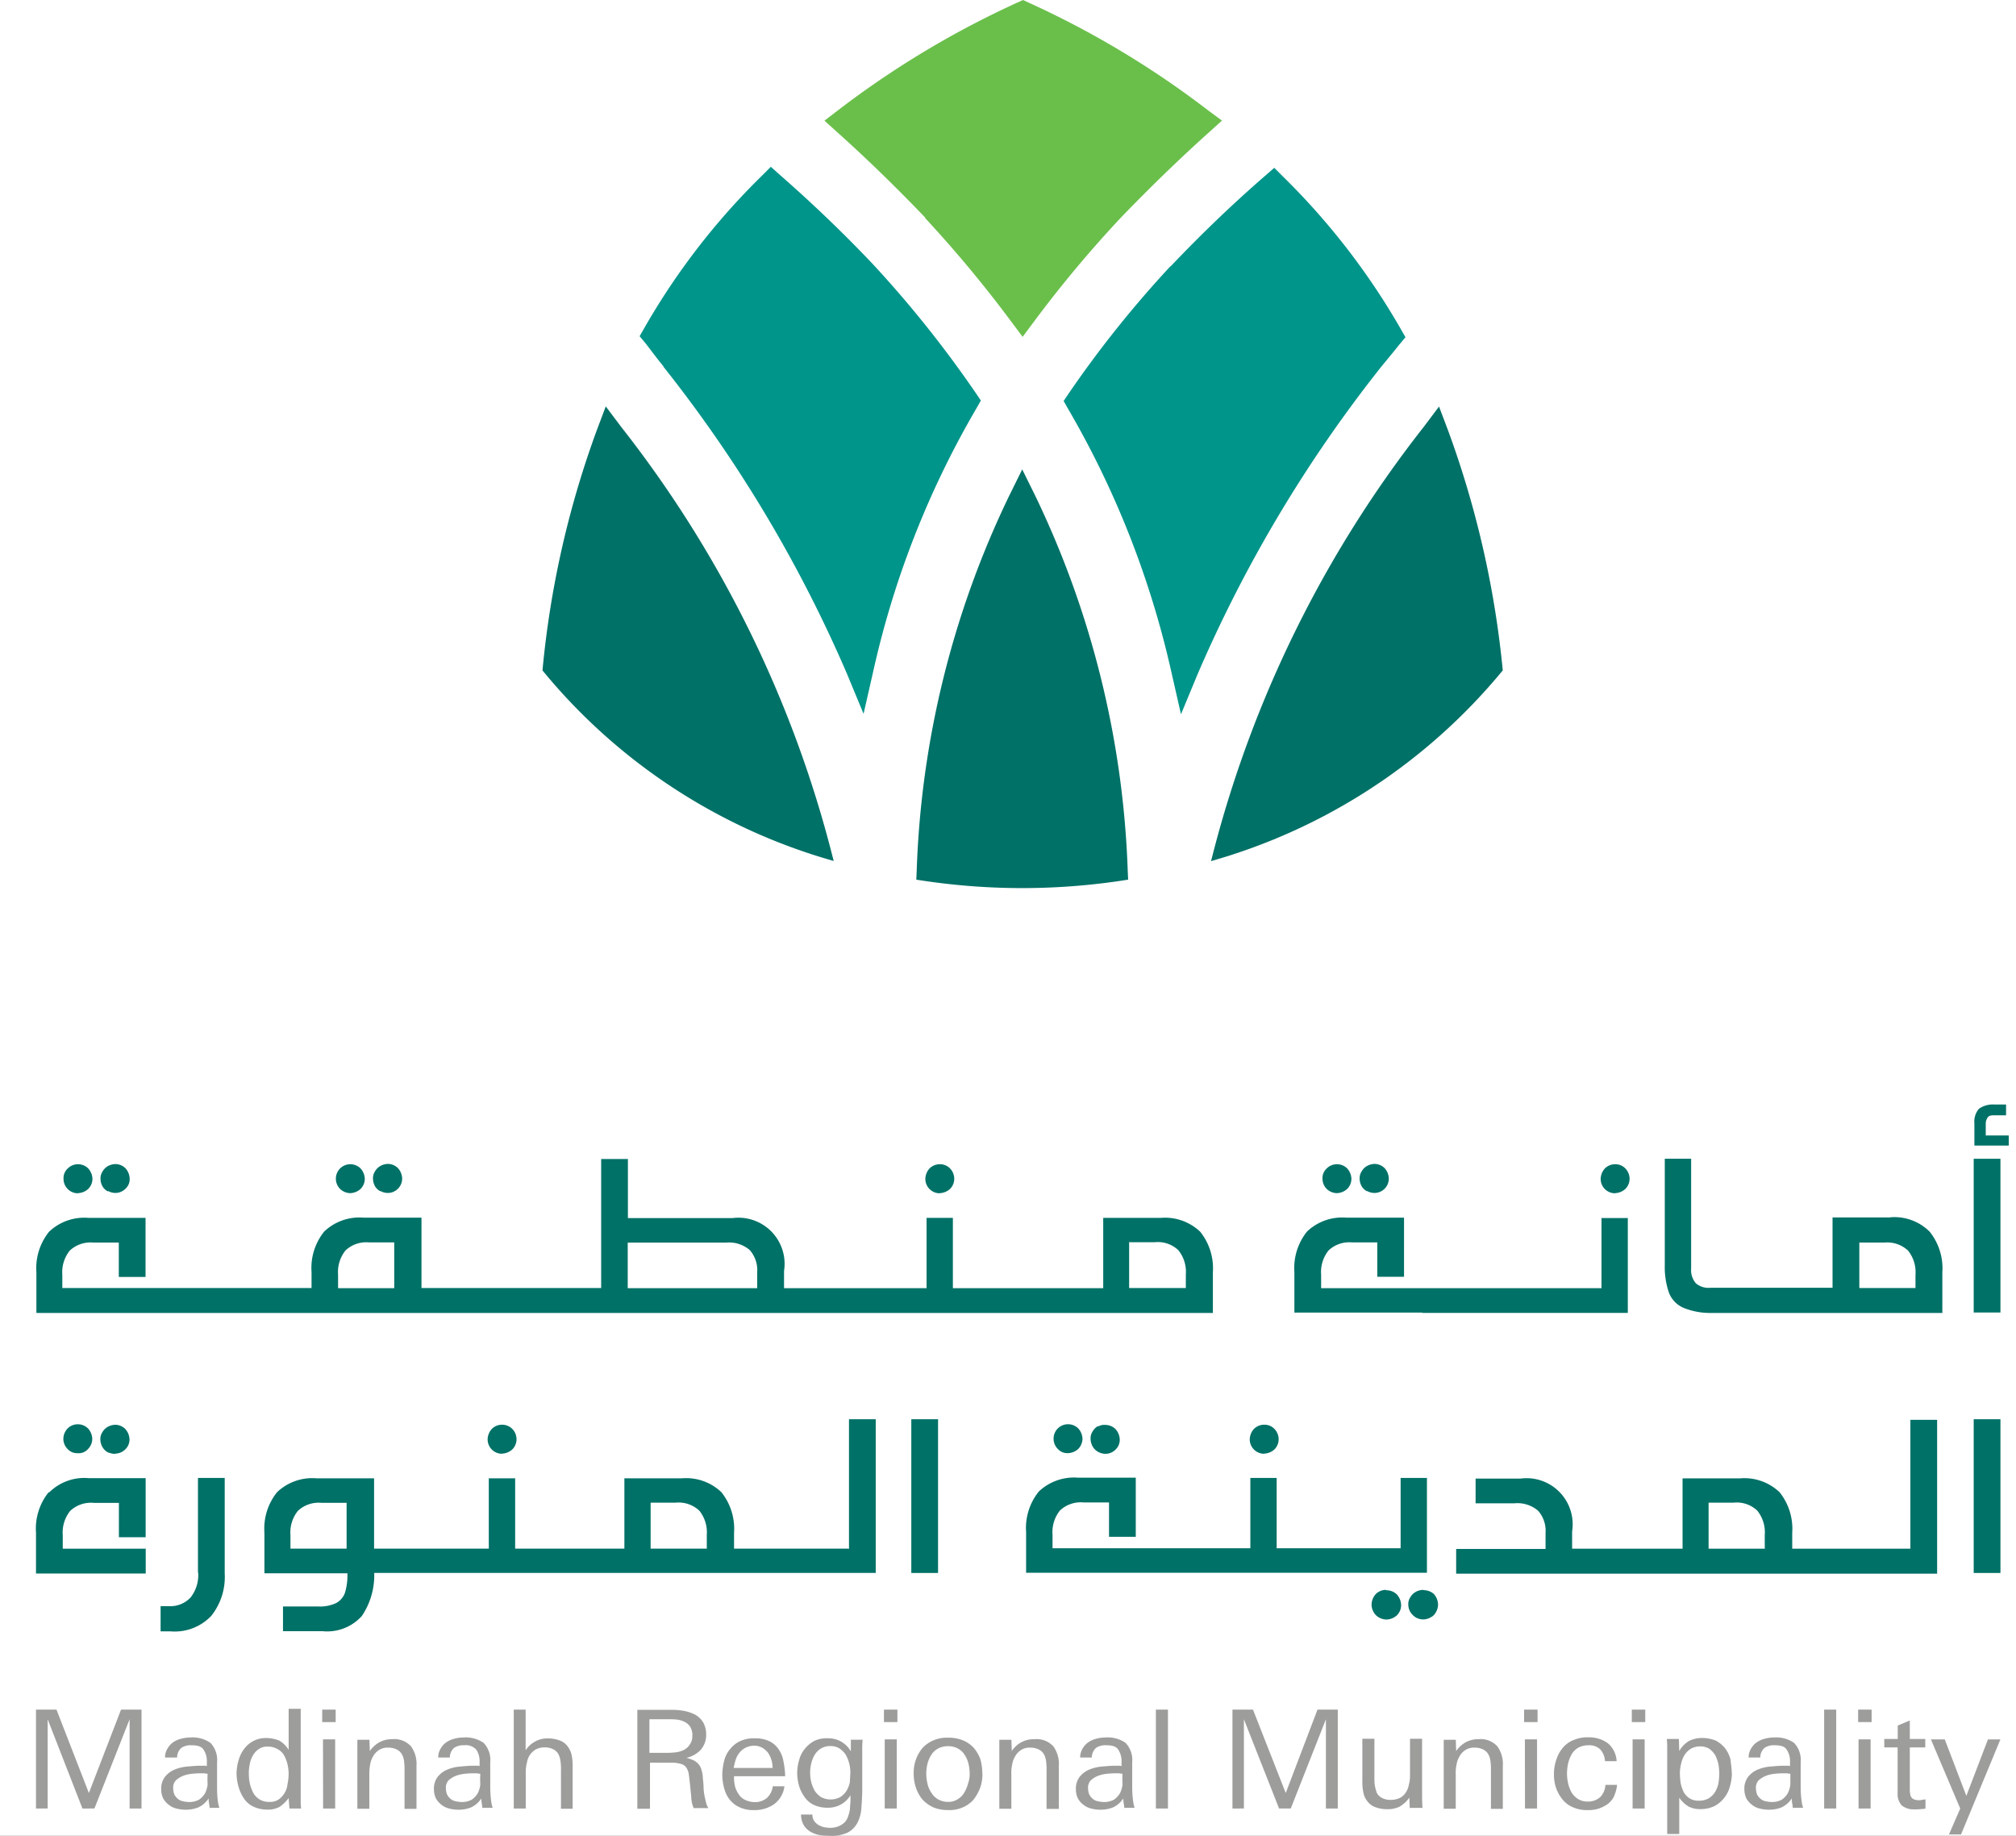 <svg xmlns="http://www.w3.org/2000/svg" xmlns:xlink="http://www.w3.org/1999/xlink" width="56" height="51" viewBox="0 0 56 51">
  <rect x="0" y="0" width="56" height="51" fill="#333333" stroke="none"/>
  <defs>
    <clipPath id="clip-v3">
      <rect width="56" height="51"/>
    </clipPath>
  </defs>
  <g id="v3" clip-path="url(#clip-v3)">
    <rect width="56" height="51" fill="#fff"/>
    <g id="Layer_1" data-name="Layer 1" transform="translate(1 0)">
      <g id="Group_5" data-name="Group 5" transform="translate(0 0)">
        <g id="Group_2" data-name="Group 2" transform="translate(14.069 0)">
          <path id="Path_1" data-name="Path 1" d="M49.684,34.755l-.011-.246a26.053,26.053,0,0,0-2.585-10.451l-.346-.7-.346.7a25.915,25.915,0,0,0-2.585,10.451l-.011.246a18.576,18.576,0,0,0,5.884,0" transform="translate(-33.416 -10.318)" fill="#007167"/>
          <path id="Path_2" data-name="Path 2" d="M30.689,13.849a37.641,37.641,0,0,1,5.1,8.531l.463,1.117.268-1.178A25.4,25.4,0,0,1,39.393,15l.117-.207-.14-.207a31.1,31.1,0,0,0-2.831-3.551c-.8-.849-1.686-1.7-2.6-2.5L33.676,8.3l-.257.257a19.349,19.349,0,0,0-3.26,4.226l-.128.223.173.207c.162.212.324.43.491.631" transform="translate(-27.333 -3.666)" fill="#00958a"/>
          <path id="Path_3" data-name="Path 3" d="M33.29,32.849l-.034-.128a32.066,32.066,0,0,0-5.879-11.942l-.419-.558-.246.653A26.454,26.454,0,0,0,25.2,27.556a16.113,16.113,0,0,0,8.09,5.293" transform="translate(-25.2 -8.931)" fill="#007167"/>
          <path id="Path_4" data-name="Path 4" d="M42.021,6.052a34.406,34.406,0,0,1,2.4,2.886l.313.419.313-.419a33.286,33.286,0,0,1,2.4-2.875c.77-.8,1.608-1.619,2.479-2.4l.346-.313L49.9,3.076a25.521,25.521,0,0,0-4.991-3L44.746,0l-.162.073a25.771,25.771,0,0,0-4.991,3l-.363.279.346.313c.86.77,1.686,1.58,2.456,2.384" transform="translate(-31.397 0)" fill="#6abf4b"/>
          <path id="Path_5" data-name="Path 5" d="M66.571,27.566a26.764,26.764,0,0,0-1.524-6.683L64.8,20.23l-.419.558A32.146,32.146,0,0,0,58.5,32.73l-.034.128a16.2,16.2,0,0,0,8.1-5.293" transform="translate(-39.896 -8.936)" fill="#007167"/>
          <path id="Path_6" data-name="Path 6" d="M54.1,11.08a30.425,30.425,0,0,0-2.831,3.54l-.14.207.117.207a25.625,25.625,0,0,1,2.875,7.319l.268,1.178.463-1.117a37.757,37.757,0,0,1,5.086-8.52c.173-.212.346-.419.514-.631l.173-.207-.128-.223a19.522,19.522,0,0,0-3.26-4.226l-.257-.257-.268.234c-.921.8-1.792,1.641-2.607,2.5" transform="translate(-36.653 -3.688)" fill="#00958a"/>
        </g>
        <g id="Group_3" data-name="Group 3" transform="translate(0 47.472)">
          <path id="Path_7" data-name="Path 7" d="M2.6,87.817V85.338l-.977,2.479H1.29L.324,85.338v2.479H0V85.07H.569l.9,2.317.893-2.317h.569v2.747Z" transform="translate(0 -85.048)" fill="#9d9d9c"/>
          <path id="Path_8" data-name="Path 8" d="M7.581,88.431c-.011-.045-.011-.084-.022-.14a.638.638,0,0,1-.011-.14.719.719,0,0,1-.279.246.915.915,0,0,1-.363.067,1.014,1.014,0,0,1-.257-.033.543.543,0,0,1-.212-.106.563.563,0,0,1-.151-.173.582.582,0,0,1-.056-.257.534.534,0,0,1,.106-.346.668.668,0,0,1,.268-.2,1.161,1.161,0,0,1,.352-.084c.128-.011.246-.022.363-.022h.095a.179.179,0,0,1,.084.011v-.117a.579.579,0,0,0-.095-.346c-.061-.089-.173-.117-.335-.117a.46.46,0,0,0-.279.073.356.356,0,0,0-.117.268H6.336a.483.483,0,0,1,.073-.257.536.536,0,0,1,.162-.173.729.729,0,0,1,.223-.095,1.013,1.013,0,0,1,.257-.033.865.865,0,0,1,.547.151.688.688,0,0,1,.184.536v.709A3.091,3.091,0,0,0,7.8,88.2a1.079,1.079,0,0,0,.045.212H7.57v.011Zm-.067-.966c-.045,0-.073-.011-.095-.011H7.347a1.9,1.9,0,0,0-.246.011.955.955,0,0,0-.257.056.714.714,0,0,0-.207.128.3.3,0,0,0-.073.234.421.421,0,0,0,.033.162.382.382,0,0,0,.095.117.3.3,0,0,0,.14.067.808.808,0,0,0,.162.022.573.573,0,0,0,.29-.067.6.6,0,0,0,.162-.173.736.736,0,0,0,.073-.246,2.713,2.713,0,0,1,0-.3" transform="translate(-2.752 -85.662)" fill="#9d9d9c"/>
          <path id="Path_9" data-name="Path 9" d="M11.448,87.8l-.022-.29a1.044,1.044,0,0,1-.257.246.684.684,0,0,1-.352.073.879.879,0,0,1-.374-.084.625.625,0,0,1-.257-.223,1.076,1.076,0,0,1-.151-.324,1.377,1.377,0,0,1-.056-.374,1.3,1.3,0,0,1,.056-.363.957.957,0,0,1,.151-.313.768.768,0,0,1,.257-.223.757.757,0,0,1,.363-.084.973.973,0,0,1,.363.073.751.751,0,0,1,.257.257V85.03h.335v2.49a2.242,2.242,0,0,0,.011.279Zm-.022-.955a1.266,1.266,0,0,0-.033-.279.979.979,0,0,0-.095-.246.461.461,0,0,0-.184-.173.5.5,0,0,0-.268-.067.4.4,0,0,0-.257.073.523.523,0,0,0-.162.184.711.711,0,0,0-.084.246,1.087,1.087,0,0,0-.022.268,1.192,1.192,0,0,0,.033.279,1.18,1.18,0,0,0,.095.246.513.513,0,0,0,.173.173.5.5,0,0,0,.268.067.438.438,0,0,0,.257-.067.6.6,0,0,0,.162-.173.584.584,0,0,0,.084-.246,1.542,1.542,0,0,0,.033-.29" transform="translate(-4.408 -85.03)" fill="#9d9d9c"/>
          <path id="Path_10" data-name="Path 10" d="M14.24,85.07h.374v.346H14.24Zm.022.826H14.6v1.921h-.335Z" transform="translate(-6.29 -85.048)" fill="#9d9d9c"/>
          <path id="Path_11" data-name="Path 11" d="M17.3,88.466V87.405a1.572,1.572,0,0,0-.011-.234.532.532,0,0,0-.056-.2.336.336,0,0,0-.14-.14.516.516,0,0,0-.246-.056.438.438,0,0,0-.257.067.484.484,0,0,0-.162.173.653.653,0,0,0-.084.235,1.371,1.371,0,0,0-.022.268v.955H15.99V86.557h.335l.011.313a.792.792,0,0,1,.268-.246.744.744,0,0,1,.352-.084.628.628,0,0,1,.525.2.84.84,0,0,1,.151.547v1.189H17.3Z" transform="translate(-7.063 -85.697)" fill="#9d9d9c"/>
          <path id="Path_12" data-name="Path 12" d="M21.151,88.431c-.011-.045-.011-.084-.022-.14a.638.638,0,0,1-.011-.14.719.719,0,0,1-.279.246.914.914,0,0,1-.363.067,1.014,1.014,0,0,1-.257-.033.543.543,0,0,1-.212-.106.563.563,0,0,1-.151-.173.582.582,0,0,1-.056-.257.534.534,0,0,1,.106-.346.668.668,0,0,1,.268-.2,1.161,1.161,0,0,1,.352-.084c.128-.011.246-.022.363-.022h.095a.179.179,0,0,1,.084.011v-.117a.579.579,0,0,0-.095-.346.4.4,0,0,0-.335-.117.46.46,0,0,0-.279.073.356.356,0,0,0-.117.268h-.324a.483.483,0,0,1,.073-.257.536.536,0,0,1,.162-.173.729.729,0,0,1,.223-.095,1.013,1.013,0,0,1,.257-.033.865.865,0,0,1,.547.151.688.688,0,0,1,.184.536v.709a3.092,3.092,0,0,0,.022.346,1.08,1.08,0,0,0,.045.212h-.29v.011Zm-.067-.966c-.045,0-.073-.011-.095-.011h-.073a1.982,1.982,0,0,0-.246.011,1.058,1.058,0,0,0-.257.056.714.714,0,0,0-.207.128.3.3,0,0,0-.073.234.421.421,0,0,0,.033.162.382.382,0,0,0,.095.117.3.3,0,0,0,.14.067.808.808,0,0,0,.162.022.573.573,0,0,0,.29-.067.6.6,0,0,0,.162-.173.736.736,0,0,0,.073-.246,2.714,2.714,0,0,1,0-.3" transform="translate(-8.746 -85.662)" fill="#9d9d9c"/>
          <path id="Path_13" data-name="Path 13" d="M25.082,87.817V86.756a1.573,1.573,0,0,0-.011-.234.667.667,0,0,0-.056-.207.336.336,0,0,0-.14-.14.516.516,0,0,0-.246-.056.533.533,0,0,0-.246.056.509.509,0,0,0-.246.363,1.013,1.013,0,0,0-.034.257v1.022H23.77V85.07H24.1V86.2a.7.7,0,0,1,.268-.246.684.684,0,0,1,.352-.084.91.91,0,0,1,.324.056.461.461,0,0,1,.212.151.618.618,0,0,1,.117.234,1.375,1.375,0,0,1,.033.324v1.189h-.335Z" transform="translate(-10.499 -85.048)" fill="#9d9d9c"/>
          <path id="Path_14" data-name="Path 14" d="M31.489,87.821a.882.882,0,0,1-.073-.335c-.011-.117-.022-.223-.034-.346-.011-.095-.022-.2-.033-.268a.423.423,0,0,0-.067-.184.251.251,0,0,0-.151-.106.9.9,0,0,0-.268-.034h-.592v1.279H29.92V85.08H30.9a1.747,1.747,0,0,1,.335.033,1.14,1.14,0,0,1,.3.106.626.626,0,0,1,.212.207.66.66,0,0,1,.084.335.618.618,0,0,1-.151.43.772.772,0,0,1-.4.223,1.032,1.032,0,0,1,.212.073.473.473,0,0,1,.14.117.355.355,0,0,1,.073.162.617.617,0,0,1,.033.207,2.175,2.175,0,0,1,.022.279,1.516,1.516,0,0,0,.045.3c.011.056.022.095.033.14a.38.38,0,0,0,.056.117h-.408v.011Zm-.039-2.027a.485.485,0,0,0-.056-.234.367.367,0,0,0-.151-.14.641.641,0,0,0-.207-.067,1.608,1.608,0,0,0-.234-.011h-.547v.932h.452a1.976,1.976,0,0,0,.257-.011A.721.721,0,0,0,31.2,86.2a.411.411,0,0,0,.173-.151.38.38,0,0,0,.073-.257" transform="translate(-13.216 -85.052)" fill="#9d9d9c"/>
          <path id="Path_15" data-name="Path 15" d="M34.469,87.55v.045a1.014,1.014,0,0,0,.033.257.755.755,0,0,0,.106.212.416.416,0,0,0,.184.151.62.62,0,0,0,.257.056.508.508,0,0,0,.335-.117.528.528,0,0,0,.162-.324h.324a.729.729,0,0,1-.29.5.943.943,0,0,1-.558.162.9.9,0,0,1-.385-.073.73.73,0,0,1-.279-.207A.834.834,0,0,1,34.2,87.9a1.394,1.394,0,0,1-.056-.385,1.632,1.632,0,0,1,.056-.408.788.788,0,0,1,.173-.324.744.744,0,0,1,.279-.212.918.918,0,0,1,.408-.073.907.907,0,0,1,.4.084.65.65,0,0,1,.257.234.808.808,0,0,1,.128.335,2.266,2.266,0,0,1,.045.4H34.475Zm1.072-.229a.774.774,0,0,0-.033-.223.706.706,0,0,0-.095-.2.574.574,0,0,0-.162-.14.49.49,0,0,0-.223-.056.557.557,0,0,0-.234.056.5.5,0,0,0-.173.14.549.549,0,0,0-.106.2,1.864,1.864,0,0,0-.056.223Z" transform="translate(-15.08 -85.679)" fill="#9d9d9c"/>
          <path id="Path_16" data-name="Path 16" d="M39.694,86.528a3.3,3.3,0,0,0-.011.335V87.9c0,.184-.011.352-.022.514a1.05,1.05,0,0,1-.106.419.646.646,0,0,1-.268.279,1.046,1.046,0,0,1-.5.095,2.54,2.54,0,0,1-.29-.022.742.742,0,0,1-.257-.095.529.529,0,0,1-.184-.184.573.573,0,0,1-.073-.29H38.3a.286.286,0,0,0,.045.173.382.382,0,0,0,.106.106.619.619,0,0,0,.151.067.919.919,0,0,0,.173.022.621.621,0,0,0,.257-.045.557.557,0,0,0,.173-.117.481.481,0,0,0,.095-.184.831.831,0,0,0,.045-.234c0-.056.011-.106.011-.162V88.08a.718.718,0,0,1-.631.346.878.878,0,0,1-.374-.073.63.63,0,0,1-.257-.207,1.034,1.034,0,0,1-.162-.313,1.377,1.377,0,0,1-.056-.374,1.3,1.3,0,0,1,.056-.363.8.8,0,0,1,.162-.313.857.857,0,0,1,.257-.212.755.755,0,0,1,.363-.073.712.712,0,0,1,.653.363v-.324h.335v-.011Zm-.341.916a1.013,1.013,0,0,0-.034-.257,1.086,1.086,0,0,0-.095-.234.638.638,0,0,0-.173-.173.45.45,0,0,0-.246-.067.5.5,0,0,0-.268.067.569.569,0,0,0-.173.173.862.862,0,0,0-.095.234,1.089,1.089,0,0,0,0,.536,1.086,1.086,0,0,0,.095.234.638.638,0,0,0,.173.173.569.569,0,0,0,.536,0,.569.569,0,0,0,.173-.173.805.805,0,0,0,.095-.246c0-.084.011-.173.011-.268" transform="translate(-16.732 -85.679)" fill="#9d9d9c"/>
          <path id="Path_17" data-name="Path 17" d="M42.19,85.07h.374v.346H42.19Zm.022.826h.335v1.921h-.335Z" transform="translate(-18.636 -85.048)" fill="#9d9d9c"/>
          <path id="Path_18" data-name="Path 18" d="M45.579,87.469a1.136,1.136,0,0,1-.067.4,1.244,1.244,0,0,1-.184.324.823.823,0,0,1-.3.212.9.9,0,0,1-.4.073,1.041,1.041,0,0,1-.408-.073.953.953,0,0,1-.3-.212,1,1,0,0,1-.184-.324,1.2,1.2,0,0,1-.067-.408,1.092,1.092,0,0,1,.067-.4,1.028,1.028,0,0,1,.184-.313.879.879,0,0,1,.3-.207.949.949,0,0,1,.408-.073,1.04,1.04,0,0,1,.408.073.856.856,0,0,1,.3.207,1.076,1.076,0,0,1,.184.313,1.5,1.5,0,0,1,.056.408m-.352,0a1.192,1.192,0,0,0-.033-.279.8.8,0,0,0-.106-.246.5.5,0,0,0-.184-.173.544.544,0,0,0-.279-.067.573.573,0,0,0-.279.067.5.5,0,0,0-.184.173.817.817,0,0,0-.106.246,1.125,1.125,0,0,0-.034.279,1.193,1.193,0,0,0,.034.279.7.7,0,0,0,.106.246.529.529,0,0,0,.184.184.56.56,0,0,0,.279.073.458.458,0,0,0,.268-.073.529.529,0,0,0,.184-.184.886.886,0,0,0,.106-.257.751.751,0,0,0,.045-.268" transform="translate(-19.289 -85.666)" fill="#9d9d9c"/>
          <path id="Path_19" data-name="Path 19" d="M49.242,88.466V87.405a1.573,1.573,0,0,0-.011-.234.532.532,0,0,0-.056-.2.336.336,0,0,0-.14-.14.516.516,0,0,0-.246-.056.438.438,0,0,0-.257.067.485.485,0,0,0-.162.173.653.653,0,0,0-.084.235,1.043,1.043,0,0,0-.022.268v.955H47.93V86.557h.335l.011.313a.722.722,0,0,1,.631-.329.628.628,0,0,1,.525.2.84.84,0,0,1,.151.547v1.189h-.346Z" transform="translate(-21.171 -85.697)" fill="#9d9d9c"/>
          <path id="Path_20" data-name="Path 20" d="M53.091,88.431c-.011-.045-.011-.084-.022-.14a.637.637,0,0,1-.011-.14.719.719,0,0,1-.279.246.915.915,0,0,1-.363.067,1.014,1.014,0,0,1-.257-.033.543.543,0,0,1-.212-.106.563.563,0,0,1-.151-.173.582.582,0,0,1-.056-.257.534.534,0,0,1,.106-.346.667.667,0,0,1,.268-.2,1.161,1.161,0,0,1,.352-.084c.128-.011.257-.022.363-.022h.095a.179.179,0,0,1,.084.011v-.117a.579.579,0,0,0-.095-.346c-.061-.089-.173-.117-.335-.117a.46.46,0,0,0-.279.073.356.356,0,0,0-.117.268h-.324a.483.483,0,0,1,.073-.257.536.536,0,0,1,.162-.173.729.729,0,0,1,.223-.095,1.013,1.013,0,0,1,.257-.033.865.865,0,0,1,.547.151.688.688,0,0,1,.184.536v.709a3.093,3.093,0,0,0,.022.346,1.08,1.08,0,0,0,.045.212h-.29v.011Zm-.061-.966c-.045,0-.073-.011-.095-.011h-.073a1.982,1.982,0,0,0-.246.011,1.059,1.059,0,0,0-.257.056.714.714,0,0,0-.207.128.3.3,0,0,0-.073.234.42.42,0,0,0,.034.162.382.382,0,0,0,.095.117.3.3,0,0,0,.14.067.808.808,0,0,0,.162.022.573.573,0,0,0,.29-.067.6.6,0,0,0,.162-.173.736.736,0,0,0,.073-.246,2.713,2.713,0,0,1,0-.3" transform="translate(-22.854 -85.662)" fill="#9d9d9c"/>
          <rect id="Rectangle_2" data-name="Rectangle 2" width="0.335" height="2.747" transform="translate(31.108 0.022)" fill="#9d9d9c"/>
          <path id="Path_21" data-name="Path 21" d="M62.126,87.817V85.338l-.977,2.479h-.324l-.977-2.479v2.479H59.53V85.07H60.1l.91,2.317.882-2.317h.564v2.747Z" transform="translate(-26.295 -85.048)" fill="#9d9d9c"/>
          <path id="Path_22" data-name="Path 22" d="M67.308,88.457l-.011-.3a.911.911,0,0,1-.268.246.746.746,0,0,1-.352.073.91.91,0,0,1-.324-.056.461.461,0,0,1-.212-.151.547.547,0,0,1-.117-.234,1.375,1.375,0,0,1-.033-.324V86.52h.335v1.061a1.573,1.573,0,0,0,.011.234,1.247,1.247,0,0,0,.056.207.336.336,0,0,0,.14.14.515.515,0,0,0,.246.056.62.62,0,0,0,.257-.056.418.418,0,0,0,.162-.151.528.528,0,0,0,.084-.212.9.9,0,0,0,.033-.257V86.52h.335v1.429c0,.162,0,.335.011.491h-.346v.011Z" transform="translate(-29.148 -85.688)" fill="#9d9d9c"/>
          <path id="Path_23" data-name="Path 23" d="M71.352,88.466V87.405a1.573,1.573,0,0,0-.011-.234.532.532,0,0,0-.056-.2.336.336,0,0,0-.14-.14.515.515,0,0,0-.246-.056.438.438,0,0,0-.257.067.484.484,0,0,0-.162.173.653.653,0,0,0-.084.235,1.043,1.043,0,0,0-.022.268v.955H70.04V86.557h.335l.011.313a.793.793,0,0,1,.268-.246.744.744,0,0,1,.352-.084.628.628,0,0,1,.525.2.84.84,0,0,1,.151.547v1.189h-.335Z" transform="translate(-30.937 -85.697)" fill="#9d9d9c"/>
          <path id="Path_24" data-name="Path 24" d="M74.04,85.07h.374v.346H74.04Zm.022.826H74.4v1.921h-.335Z" transform="translate(-32.704 -85.048)" fill="#9d9d9c"/>
          <path id="Path_25" data-name="Path 25" d="M77.2,88.09a.656.656,0,0,1-.173.212,1.031,1.031,0,0,1-.246.128.921.921,0,0,1-.313.045.949.949,0,0,1-.4-.073.728.728,0,0,1-.29-.207,1.076,1.076,0,0,1-.184-.313,1.136,1.136,0,0,1-.067-.4,1.2,1.2,0,0,1,.067-.408.936.936,0,0,1,.184-.335.739.739,0,0,1,.3-.212.949.949,0,0,1,.408-.073.874.874,0,0,1,.536.162.691.691,0,0,1,.246.5h-.324a.52.52,0,0,0-.128-.324.426.426,0,0,0-.324-.117.588.588,0,0,0-.29.067.53.53,0,0,0-.184.184.934.934,0,0,0-.095.246,1.288,1.288,0,0,0-.033.29,1.193,1.193,0,0,0,.033.279.98.98,0,0,0,.095.246.579.579,0,0,0,.184.184.5.5,0,0,0,.268.067.491.491,0,0,0,.346-.128.512.512,0,0,0,.14-.335h.324a.944.944,0,0,1-.084.313" transform="translate(-33.362 -85.662)" fill="#9d9d9c"/>
          <path id="Path_26" data-name="Path 26" d="M79.4,85.07h.374v.346H79.4Zm.022.826h.335v1.921h-.335Z" transform="translate(-35.072 -85.048)" fill="#9d9d9c"/>
          <path id="Path_27" data-name="Path 27" d="M82.949,87.451a1.377,1.377,0,0,1-.056.374.843.843,0,0,1-.162.324.856.856,0,0,1-.268.223.878.878,0,0,1-.374.084.707.707,0,0,1-.346-.073.822.822,0,0,1-.257-.246v1.01h-.335V86.787a2.336,2.336,0,0,0-.011-.279h.335l.011.335a.759.759,0,0,1,.268-.279.818.818,0,0,1,.385-.084,1.022,1.022,0,0,1,.363.073.87.87,0,0,1,.257.212.905.905,0,0,1,.151.313c.011.128.034.246.034.374m-.346.022a1.991,1.991,0,0,0-.022-.257,1.155,1.155,0,0,0-.084-.246.632.632,0,0,0-.162-.184.451.451,0,0,0-.257-.073.5.5,0,0,0-.268.067.569.569,0,0,0-.173.173.8.8,0,0,0-.095.246,1.1,1.1,0,0,0-.034.268,2.359,2.359,0,0,0,.022.268,1.157,1.157,0,0,0,.084.246.482.482,0,0,0,.162.173.45.45,0,0,0,.257.067.544.544,0,0,0,.279-.067.569.569,0,0,0,.173-.173.8.8,0,0,0,.095-.246,1.831,1.831,0,0,0,.022-.257" transform="translate(-35.84 -85.67)" fill="#9d9d9c"/>
          <path id="Path_28" data-name="Path 28" d="M86.351,88.431c-.011-.045-.011-.084-.022-.14a.638.638,0,0,1-.011-.14.719.719,0,0,1-.279.246.915.915,0,0,1-.363.067,1.014,1.014,0,0,1-.257-.033.543.543,0,0,1-.212-.106.563.563,0,0,1-.151-.173A.582.582,0,0,1,85,87.895a.534.534,0,0,1,.106-.346.667.667,0,0,1,.268-.2,1.161,1.161,0,0,1,.352-.084c.128-.011.246-.022.363-.022h.095a.179.179,0,0,1,.084.011v-.117a.579.579,0,0,0-.095-.346c-.061-.089-.173-.117-.335-.117a.46.46,0,0,0-.279.073.356.356,0,0,0-.117.268h-.324a.483.483,0,0,1,.073-.257.536.536,0,0,1,.162-.173.729.729,0,0,1,.223-.095,1.013,1.013,0,0,1,.257-.033.865.865,0,0,1,.547.151.688.688,0,0,1,.184.536v.709a3.09,3.09,0,0,0,.022.346,1.079,1.079,0,0,0,.045.212h-.29v.011Zm-.078-.966c-.045,0-.073-.011-.095-.011h-.073a1.9,1.9,0,0,0-.246.011.955.955,0,0,0-.257.056.714.714,0,0,0-.207.128.3.3,0,0,0-.073.234.42.42,0,0,0,.033.162.382.382,0,0,0,.095.117.3.3,0,0,0,.14.067.808.808,0,0,0,.162.022.573.573,0,0,0,.29-.067.6.6,0,0,0,.162-.173.736.736,0,0,0,.073-.246v-.3" transform="translate(-37.545 -85.662)" fill="#9d9d9c"/>
          <rect id="Rectangle_3" data-name="Rectangle 3" width="0.335" height="2.747" transform="translate(49.671 0.022)" fill="#9d9d9c"/>
          <path id="Path_29" data-name="Path 29" d="M90.66,85.07h.374v.346H90.66Zm.011.826h.335v1.921h-.335Z" transform="translate(-40.045 -85.048)" fill="#9d9d9c"/>
          <path id="Path_30" data-name="Path 30" d="M92.8,88.078a.519.519,0,0,1-.352-.106.46.46,0,0,1-.117-.346V86.358H91.96v-.234h.374V85.75l.335-.14v.514h.43v.234h-.43V87.5a.636.636,0,0,0,.011.151.188.188,0,0,0,.033.095.23.23,0,0,0,.073.056.376.376,0,0,0,.14.022.179.179,0,0,0,.084-.011c.033,0,.056-.011.095-.011v.257a2.955,2.955,0,0,1-.3.022" transform="translate(-40.619 -85.286)" fill="#9d9d9c"/>
          <path id="Path_31" data-name="Path 31" d="M95.117,89.191h-.335l.313-.72L94.28,86.55h.385l.6,1.569.6-1.569h.346Z" transform="translate(-41.644 -85.701)" fill="#9d9d9c"/>
        </g>
        <g id="Group_4" data-name="Group 4" transform="translate(0 30.684)">
          <path id="Path_32" data-name="Path 32" d="M2.047,71.557a.4.4,0,0,0,.117-.279.446.446,0,0,0-.117-.29.4.4,0,0,0-.29-.117.4.4,0,0,0-.279.117.424.424,0,0,0-.117.29.4.4,0,0,0,.117.279.356.356,0,0,0,.279.117.338.338,0,0,0,.29-.117" transform="translate(-0.601 -61.988)" fill="#007167"/>
          <path id="Path_33" data-name="Path 33" d="M.352,73.941A1.616,1.616,0,0,0,0,75.069V76.2H3.048V75.51H.743v-.374a.96.96,0,0,1,.207-.676.842.842,0,0,1,.653-.223h.7v.955h.743V73.55H1.457a1.383,1.383,0,0,0-1.094.4" transform="translate(0 -63.171)" fill="#007167"/>
          <path id="Path_34" data-name="Path 34" d="M3.613,71.694a.4.4,0,0,0,.279-.117A.372.372,0,0,0,4.01,71.3a.446.446,0,0,0-.117-.29.4.4,0,0,0-.279-.117.458.458,0,0,0-.207.056.391.391,0,0,0-.151.151A.34.34,0,0,0,3.2,71.3a.44.44,0,0,0,.056.207.391.391,0,0,0,.151.151.686.686,0,0,0,.207.045" transform="translate(-1.413 -61.996)" fill="#007167"/>
          <path id="Path_35" data-name="Path 35" d="M7.244,76.17a1.01,1.01,0,0,1-.207.687.771.771,0,0,1-.614.246H6.2v.7h.279a1.4,1.4,0,0,0,1.128-.43,1.733,1.733,0,0,0,.374-1.178V73.54H7.238v2.63Z" transform="translate(-2.739 -63.167)" fill="#007167"/>
          <path id="Path_36" data-name="Path 36" d="M22.866,71.694a.446.446,0,0,0,.29-.117.4.4,0,0,0,.117-.279.414.414,0,0,0-.117-.29.4.4,0,0,0-.29-.117.4.4,0,0,0-.279.117.446.446,0,0,0-.117.29.4.4,0,0,0,.4.4" transform="translate(-9.925 -61.996)" fill="#007167"/>
          <path id="Path_37" data-name="Path 37" d="M27.588,74.215H24.412v-.441a1.625,1.625,0,0,0-.352-1.128,1.418,1.418,0,0,0-1.094-.385h-1.6v1.954H18.332V72.261H17.6v1.954H14.413V72.261h-1.6a1.418,1.418,0,0,0-1.094.385,1.615,1.615,0,0,0-.352,1.128V74.9h2.306a1.718,1.718,0,0,1-.067.536.525.525,0,0,1-.246.29,1.046,1.046,0,0,1-.5.095h-.977v.687h1.094a1.3,1.3,0,0,0,1.094-.419,2.018,2.018,0,0,0,.346-1.2H28.348V70.62h-.743v3.6h-.011Zm-13.929,0H12.09v-.374a.96.96,0,0,1,.207-.676.842.842,0,0,1,.653-.223h.7v1.279h.011Zm10,0H22.095V72.937h.7a.841.841,0,0,1,.653.223.96.96,0,0,1,.207.676v.374h.011Z" transform="translate(-5.022 -61.877)" fill="#007167"/>
          <rect id="Rectangle_4" data-name="Rectangle 4" width="0.743" height="4.271" transform="translate(24.314 8.743)" fill="#007167"/>
          <path id="Path_38" data-name="Path 38" d="M50.747,70.987a.4.4,0,0,0-.117.29.4.4,0,0,0,.117.279.356.356,0,0,0,.279.117.446.446,0,0,0,.29-.117.418.418,0,0,0,.117-.279.446.446,0,0,0-.117-.29.4.4,0,0,0-.29-.117.4.4,0,0,0-.279.117" transform="translate(-22.364 -61.988)" fill="#007167"/>
          <path id="Path_39" data-name="Path 39" d="M52.677,70.931a.391.391,0,0,0-.151.151.34.34,0,0,0-.056.207.44.44,0,0,0,.056.207.391.391,0,0,0,.151.151.44.44,0,0,0,.207.056.4.4,0,0,0,.279-.117.372.372,0,0,0,.117-.279.446.446,0,0,0-.117-.29.4.4,0,0,0-.279-.117.34.34,0,0,0-.207.045" transform="translate(-23.176 -61.999)" fill="#007167"/>
          <path id="Path_40" data-name="Path 40" d="M60.786,71.694a.446.446,0,0,0,.29-.117.4.4,0,0,0,.117-.279.414.414,0,0,0-.117-.29.383.383,0,0,0-.29-.117.4.4,0,0,0-.279.117.446.446,0,0,0-.117.29.4.4,0,0,0,.4.4" transform="translate(-26.675 -61.996)" fill="#007167"/>
          <path id="Path_41" data-name="Path 41" d="M68.693,79.11a.458.458,0,0,0-.207.056.391.391,0,0,0-.151.151.34.34,0,0,0-.056.207.433.433,0,0,0,.056.2.485.485,0,0,0,.151.151.41.41,0,0,0,.413,0,.329.329,0,0,0,.151-.151.433.433,0,0,0,.056-.2.463.463,0,0,0-.117-.3.434.434,0,0,0-.29-.106" transform="translate(-30.16 -65.627)" fill="#007167"/>
          <path id="Path_42" data-name="Path 42" d="M60.4,73.536h-.731V75.49H56.226V73.536h-.731V75.49H50v-.374a.96.96,0,0,1,.207-.676.842.842,0,0,1,.653-.223h.709v.955h.743V73.53h-1.6a1.418,1.418,0,0,0-1.094.385,1.616,1.616,0,0,0-.352,1.128v1.128H60.4v-2.63h.011Z" transform="translate(-21.763 -63.163)" fill="#007167"/>
          <path id="Path_43" data-name="Path 43" d="M66.846,79.11a.4.4,0,0,0-.279.117.452.452,0,0,0-.117.3.433.433,0,0,0,.056.2.391.391,0,0,0,.151.151.44.44,0,0,0,.207.056.446.446,0,0,0,.29-.117.4.4,0,0,0,.117-.279.463.463,0,0,0-.117-.3.421.421,0,0,0-.3-.117" transform="translate(-29.351 -65.627)" fill="#007167"/>
          <path id="Path_44" data-name="Path 44" d="M83.277,74.229H79.995v-.441a1.625,1.625,0,0,0-.352-1.128,1.418,1.418,0,0,0-1.094-.385h-1.6v1.954H73.881v-.48a1.281,1.281,0,0,0-1.429-1.468H71.2v.687h1.083a.882.882,0,0,1,.653.207.84.84,0,0,1,.207.62v.441H70.66v.687H84.02V70.65h-.743v3.584Zm-4.036,0H77.672V72.95h.7a.826.826,0,0,1,.653.223.96.96,0,0,1,.207.676v.374h.011Z" transform="translate(-31.211 -61.89)" fill="#007167"/>
          <rect id="Rectangle_5" data-name="Rectangle 5" width="0.743" height="4.271" transform="translate(53.825 8.743)" fill="#007167"/>
          <path id="Path_45" data-name="Path 45" d="M3.417,58.668a.439.439,0,0,0,.207.056.4.4,0,0,0,.279-.117.356.356,0,0,0,.117-.279.446.446,0,0,0-.117-.29.4.4,0,0,0-.279-.117.458.458,0,0,0-.207.056.391.391,0,0,0-.151.151.34.34,0,0,0-.056.207.44.44,0,0,0,.056.207.366.366,0,0,0,.151.14" transform="translate(-1.418 -56.267)" fill="#007167"/>
          <path id="Path_46" data-name="Path 46" d="M1.766,58.734a.446.446,0,0,0,.29-.117.4.4,0,0,0,.117-.279.446.446,0,0,0-.117-.29.4.4,0,0,0-.29-.117.4.4,0,0,0-.279.117.364.364,0,0,0-.117.29.4.4,0,0,0,.4.4" transform="translate(-0.605 -56.272)" fill="#007167"/>
          <path id="Path_47" data-name="Path 47" d="M15.316,58.734a.446.446,0,0,0,.29-.117.4.4,0,0,0,.117-.279.446.446,0,0,0-.117-.29.4.4,0,0,0-.29-.117.4.4,0,0,0-.279.117.4.4,0,0,0-.117.29.4.4,0,0,0,.117.279.418.418,0,0,0,.279.117" transform="translate(-6.59 -56.272)" fill="#007167"/>
          <path id="Path_48" data-name="Path 48" d="M16.967,58.668a.439.439,0,0,0,.207.056.4.4,0,0,0,.4-.4.446.446,0,0,0-.117-.29.4.4,0,0,0-.279-.117.458.458,0,0,0-.207.056.391.391,0,0,0-.151.151.34.34,0,0,0-.056.207.44.44,0,0,0,.056.207.366.366,0,0,0,.151.14" transform="translate(-7.403 -56.267)" fill="#007167"/>
          <path id="Path_49" data-name="Path 49" d="M44.646,58.734a.446.446,0,0,0,.29-.117.4.4,0,0,0,.117-.279.414.414,0,0,0-.117-.29.383.383,0,0,0-.29-.117.4.4,0,0,0-.279.117.446.446,0,0,0-.117.29.4.4,0,0,0,.4.4" transform="translate(-19.546 -56.272)" fill="#007167"/>
          <path id="Path_50" data-name="Path 50" d="M32.7,61.947V60.819a1.625,1.625,0,0,0-.352-1.128,1.418,1.418,0,0,0-1.094-.385h-1.6V61.26H25.478V59.306h-.731V61.26H20.788v-.48a1.281,1.281,0,0,0-1.429-1.468H16.451V57.67h-.743v3.584H10.717V59.3H9.109a1.418,1.418,0,0,0-1.094.385,1.615,1.615,0,0,0-.352,1.128v.441H.74v-.363a.96.96,0,0,1,.207-.676.842.842,0,0,1,.653-.223h.709v.955h.743V59.306H1.466a1.418,1.418,0,0,0-1.094.385A1.615,1.615,0,0,0,.02,60.819v1.128H32.708v.011Zm-2.311-1.965h.7a.826.826,0,0,1,.653.223.96.96,0,0,1,.207.676v.374H30.374V59.976h.011ZM9.969,61.26H8.4v-.374a.96.96,0,0,1,.207-.676.842.842,0,0,1,.653-.223h.7v1.278h.011Zm10.077,0h-3.6V59.993h2.736a.882.882,0,0,1,.653.207.84.84,0,0,1,.207.62v.441Z" transform="translate(-0.009 -56.157)" fill="#007167"/>
          <path id="Path_51" data-name="Path 51" d="M66.057,58.668a.439.439,0,0,0,.207.056.4.4,0,0,0,.4-.4.446.446,0,0,0-.117-.29.4.4,0,0,0-.279-.117.458.458,0,0,0-.207.056.391.391,0,0,0-.151.151.34.34,0,0,0-.056.207.439.439,0,0,0,.056.207.366.366,0,0,0,.151.14" transform="translate(-29.086 -56.267)" fill="#007167"/>
          <path id="Path_52" data-name="Path 52" d="M66.155,63.236h5.717V60.6h-.731V62.55H63.353v-.374a.96.96,0,0,1,.207-.676.842.842,0,0,1,.653-.223h.7v.955h.743V60.59h-1.6a1.418,1.418,0,0,0-1.094.385A1.616,1.616,0,0,0,62.61,62.1v1.128h3.551v.011Z" transform="translate(-27.655 -57.447)" fill="#007167"/>
          <path id="Path_53" data-name="Path 53" d="M64.406,58.734a.446.446,0,0,0,.29-.117.4.4,0,0,0,.117-.279.446.446,0,0,0-.117-.29.4.4,0,0,0-.29-.117.4.4,0,0,0-.279.117.364.364,0,0,0-.117.29.4.4,0,0,0,.117.279.418.418,0,0,0,.279.117" transform="translate(-28.274 -56.272)" fill="#007167"/>
          <path id="Path_54" data-name="Path 54" d="M78.246,58.734a.446.446,0,0,0,.29-.117.4.4,0,0,0,.117-.279.414.414,0,0,0-.117-.29.383.383,0,0,0-.29-.117.4.4,0,0,0-.279.117.446.446,0,0,0-.117.29.4.4,0,0,0,.4.4" transform="translate(-34.387 -56.272)" fill="#007167"/>
          <path id="Path_55" data-name="Path 55" d="M87.3,59.29h-1.6v1.954h-3.4a.536.536,0,0,1-.4-.128.566.566,0,0,1-.128-.408V57.66H81.04v2.97a2.155,2.155,0,0,0,.117.754.75.75,0,0,0,.408.419,1.959,1.959,0,0,0,.77.14H88.75V60.814a1.625,1.625,0,0,0-.352-1.128,1.383,1.383,0,0,0-1.094-.4m.709,1.965H86.444V59.988h.7a.842.842,0,0,1,.653.223.96.96,0,0,1,.207.676v.363h.011Z" transform="translate(-35.796 -56.153)" fill="#007167"/>
          <rect id="Rectangle_6" data-name="Rectangle 6" width="0.743" height="4.271" transform="translate(53.825 1.507)" fill="#007167"/>
          <path id="Path_56" data-name="Path 56" d="M96.758,55.825V55.5a.29.29,0,0,1,.056-.184c.033-.045.084-.056.162-.056h.346v-.3H97a.671.671,0,0,0-.43.117.548.548,0,0,0-.128.408V56.1h.955V55.82h-.631Z" transform="translate(-42.598 -54.96)" fill="#007167"/>
        </g>
      </g>
    </g>
  </g>
</svg>
